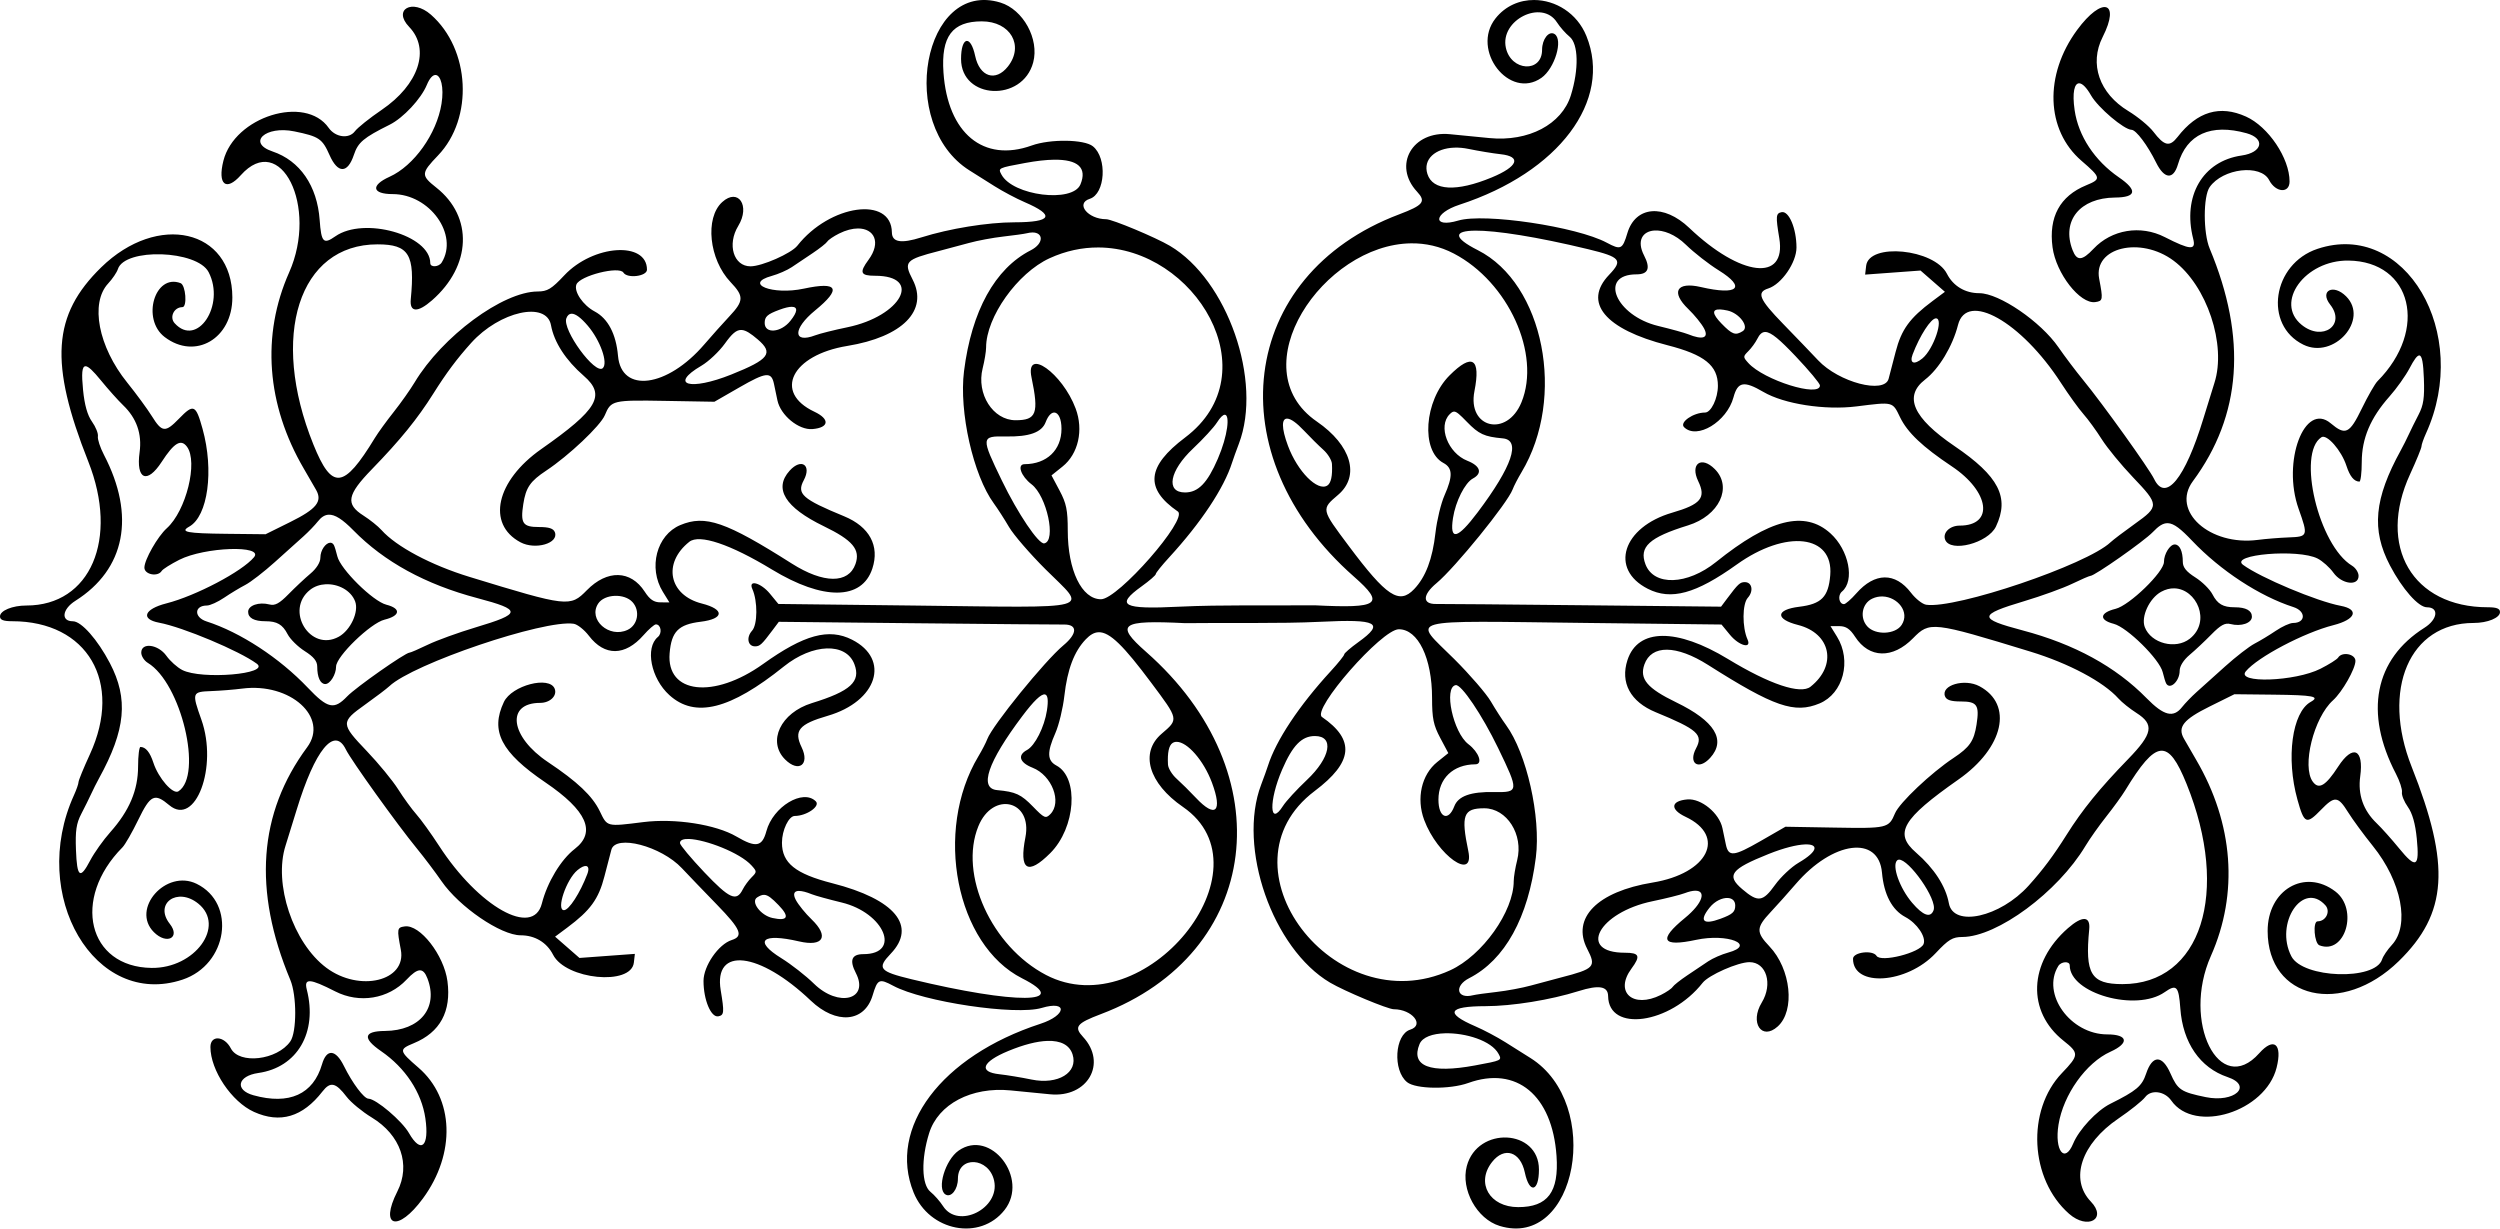 <?xml version="1.0" encoding="UTF-8"?>
<svg width="1273.6pt" height="625.85pt" version="1.1" viewBox="0 0 1273.6 625.85" xmlns="http://www.w3.org/2000/svg">
<path d="m781.57 9.094e-4c-7.39-0.033-14.65 2.971-19.72 9.409-12.674 16.113 7.096 41.679 23.4 30.259 6.814-4.773 11.226-19.536 6.678-22.347-2.877-1.778-6.331 2.61-6.331 8.044 0 11.878-15.806 11.008-18.447-1.016-3.104-14.134 18.37-24.857 26.003-12.984 1.556 2.42 4.453 5.712 6.438 7.316 4.525 3.657 4.814 16.588 0.669 29.884-4.62 14.82-21.574 23.724-41.462 21.778-5.5-0.538-14.56-1.426-20.134-1.975-19.156-1.886-29.288 15.814-16.762 29.281 4.7 5.053 3.255 6.876-9.178 11.578-81.891 30.969-93.299 122.63-22.969 184.53 15.991 14.076 13.01 16.265-19.912 14.612-22.799 0.184-47.713-0.321-68.941 0.697-29.07 1.459-32.902-0.597-19.303-10.362 3.96-2.844 7.2-5.656 7.2-6.247 0-0.591 3.06-4.406 6.8-8.478 16.24-17.682 27.952-35.32 32.072-48.303 0.558-1.76 2.112-6.08 3.453-9.6 12.163-31.926-5.813-83.535-35.125-100.84-7.339-4.334-29.392-13.545-32.45-13.553-9.353-0.025-15.808-8.038-8.375-10.397 7.905-2.509 8.999-20.761 1.603-26.75-4.416-3.576-21.76-3.805-31.178-0.413-24.586 8.857-42.8-6.206-44.956-37.178-1.28-18.384 4.479-26.066 19.541-26.066 14.556 0 21.687 12.322 13.3 22.984-6.265 7.964-14.431 5.331-16.7-5.384-2.315-10.931-7.184-9.881-7.184 1.55 0 20.695 31.312 22.189 36.756 1.753 3.165-11.88-5.088-26.927-16.716-30.478-39.352-12.016-52.963 62.162-15.697 85.547 2.828 1.774 8.564 5.388 12.75 8.028 4.186 2.64 11.061 6.282 15.278 8.097 15.702 6.756 13.95 10.236-5.172 10.278-13.692 0.03-33.072 3.171-47.406 7.681-10.369 3.263-14.962 2.487-15.028-2.538-0.244-18.671-31.621-14.261-48.162 6.769-3.095 3.935-18.025 10.512-23.863 10.512-8.631 0-12.006-11.132-6.244-20.584 6.251-10.253 0.018-19.557-8.15-12.166-8.953 8.102-6.745 29.257 4.259 40.816 6.854 7.199 6.771 9.536-0.606 17.4-3.3 3.518-9.055 9.957-12.791 14.309-18.869 21.983-42.279 25.084-43.969 5.825-0.977-11.13-5.113-19.005-11.869-22.594-5.972-3.172-10.707-10.148-9.328-13.741 1.712-4.462 21.803-9.549 23.956-6.066 1.945 3.148 12 1.904 12-1.484 0-14.648-27.415-12.778-42.109 2.872-6.553 6.979-8.593 8.214-13.6 8.234-17.769 0.07-48.595 22.86-62.691 46.35-2.2 3.666-6.983 10.432-10.631 15.034-3.649 4.603-7.969 10.563-9.6 13.244-15.892 26.116-21.847 26.743-31.316 3.309-22.35-55.312-7.379-101.99 32.697-101.95 16.029 0.014 19.138 5.152 16.916 27.95-0.661 6.777 3.497 6.981 10.859 0.531 20.056-17.569 21.005-42.457 2.184-57.363-7.938-6.287-7.886-7.305 0.838-16.409 18.199-18.994 16.427-54.119-3.619-71.719-9.474-8.318-19.577-2.637-11.081 6.231 10.903 11.381 4.915 29.425-14.034 42.291-6.091 4.135-12.225 9.042-13.631 10.906-3.02 4.004-9.935 3.093-13.331-1.756-11.905-16.997-47.98-5.714-53.644 16.778-3.047 12.1 1.356 15.76 8.847 7.353 20.265-22.744 39.551 15.991 24.65 49.509-14.205 31.953-11.551 67.442 7.475 99.962 2.433 4.159 5.26 9.052 6.284 10.875 3.285 5.844 0.178 9.693-13.156 16.297l-12.613 6.247-19.884-0.216c-20.316-0.222-23.918-0.92-18.984-3.681 9.499-5.316 12.662-28.584 6.766-49.794-3.446-12.395-4.553-12.874-11.991-5.2-6.976 7.198-8.655 7.051-13.794-1.2-2.329-3.74-8.006-11.48-12.616-17.2-14.699-18.239-18.968-40.434-9.7-50.434 2.204-2.379 4.435-5.669 4.956-7.312 3.478-10.958 40.413-9.745 46.238 1.519 8.683 16.792-5.869 38.66-17.312 26.016-2.786-3.078-0.324-8.188 3.944-8.188 2.559 0 1.716-11.214-0.919-12.225-13.145-5.044-20.056 18.334-8.113 27.444 15.598 11.897 34.545 0.795 34.491-20.209-0.089-34.735-37.996-43.418-66.803-15.3-24.888 24.292-26.513 48.693-6.588 98.959 15.645 39.467 1.098 73.331-31.503 73.331-7.168 0-13.48 2.6-13.48 5.56 0 1.765 1.709 2.441 6.181 2.441 38.416 0 56.55 31.029 39.622 67.8-3.19 6.93-5.803 13.3-5.803 14.16 0 0.857-1.03 3.827-2.291 6.6-23.268 51.178 10.667 108.9 55.281 94.025 23.018-7.672 27.599-38.809 7.181-48.812-15.588-7.637-33.629 12.774-21.772 24.631 6.561 6.561 13.672 2.848 8.103-4.231-8.162-10.376 3.88-18.927 14.519-10.309 14.044 11.375-1.687 33.032-23.794 32.756-32.438-0.41-40.844-35.23-14.827-61.43 1.321-1.33 4.92-7.605 8-13.944 6.255-12.874 8.323-13.855 15.847-7.525 13.335 11.221 24.877-19.544 16.347-43.569-4.911-13.833-4.784-14.202 5.006-14.563 4.62-0.17 11.724-0.742 15.784-1.269 24.522-3.184 44.323 14.695 33.094 29.881-24.824 33.569-27.67 72.918-8.569 118.55 3.324 7.938 3.319 26.558-6e-3 31.306-6.706 9.574-26.017 11.835-30.303 3.547-3.319-6.419-10.4-6.893-10.4-0.697 0 11.845 10.795 27.924 22.194 33.062 13.335 6.011 24.788 2.603 34.862-10.378 4.053-5.222 6.756-4.636 12.334 2.678 2.177 2.854 7.925 7.594 12.772 10.531 14.759 8.945 19.991 24.043 13.063 37.7-9.292 18.315 0.263 20.941 13.019 3.578 16.854-22.941 15.91-50.951-2.244-66.631-10.013-8.649-10.137-9.293-2.4-12.475 13.409-5.514 19.202-16.18 17.153-31.588-1.77-13.312-14.015-29.014-21.769-27.916-3.931 0.557-4.027 1.145-1.981 11.912 3.025 15.92-21.039 21.753-37.909 9.188-16.98-12.647-27.07-42.886-20.797-62.328 0.823-2.551 3.366-10.758 5.65-18.238 9.313-30.502 19.243-42.659 25.05-30.669 2.616 5.401 26.148 38.219 36.159 50.428 3.716 4.531 9.381 12.04 12.588 16.684 9.042 13.098 30.194 27.556 40.319 27.556 7.24 0 13.295 3.633 16.491 9.897 6.478 12.697 39.791 15.957 41.162 4.028l0.512-4.459-14.112 1.034-14.116 1.038-6.206-5.422-6.209-5.419 6.209-4.625c11.75-8.754 15.934-14.506 18.903-25.991 1.548-5.985 3.151-12.141 3.566-13.681 2.133-7.925 25.376-1.828 35.928 9.425 3.184 3.395 11.246 11.789 17.919 18.65 12.091 12.433 13.576 15.993 7.469 17.931-6.749 2.142-14.378 13.205-14.378 20.85 0 9.668 3.828 18.774 7.572 18.016 2.94-0.595 3.063-1.966 1.188-13.272-3.713-22.386 19.645-19.701 45.878 5.275 12.953 12.332 27.381 11.118 31.506-2.65 2.504-8.357 3.34-8.745 10.531-4.891 15.266 8.182 62.386 15.203 75.616 11.266 13.366-3.978 12.736 3.716-0.662 8.088-50.505 16.48-77.955 53.005-64.594 85.944 8.031 19.798 33.849 24.774 46.316 8.925 12.674-16.113-7.099-41.679-23.403-30.259-6.814 4.773-11.223 19.533-6.675 22.344 2.877 1.778 6.328-2.607 6.328-8.041 0-11.878 15.809-11.008 18.45 1.016 3.104 14.134-18.37 24.857-26.003 12.984-1.556-2.42-4.453-5.715-6.438-7.319-4.525-3.657-4.814-16.585-0.669-29.881 4.62-14.82 21.571-23.727 41.459-21.781 5.5 0.538 14.563 1.429 20.138 1.978 19.156 1.886 29.288-15.817 16.762-29.284-4.7-5.053-3.255-6.873 9.178-11.575 81.891-30.969 93.299-122.63 22.969-184.54-15.991-14.076-13.011-16.262 19.912-14.609 22.844-0.309 47.578 0.32 68.941-0.7 29.07-1.459 32.899 0.6 19.3 10.366-3.96 2.844-7.2 5.653-7.2 6.244 0 0.591-3.06 4.406-6.8 8.478-16.24 17.682-27.949 35.323-32.069 48.306-0.558 1.76-2.112 6.08-3.453 9.6-12.163 31.926 5.81 83.531 35.122 100.84 7.339 4.334 29.395 13.545 32.453 13.553 9.353 0.025 15.808 8.038 8.375 10.397-7.905 2.509-8.999 20.761-1.603 26.75 4.416 3.576 21.757 3.805 31.175 0.413 24.586-8.857 42.803 6.206 44.959 37.178 1.28 18.384-4.479 26.069-19.541 26.069-14.556 0-21.687-12.322-13.3-22.984 6.265-7.965 14.431-5.331 16.7 5.384 2.315 10.931 7.181 9.878 7.181-1.553 0-20.695-31.309-22.189-36.753-1.753-3.165 11.88 5.088 26.927 16.716 30.478 39.352 12.016 52.963-62.162 15.697-85.547-2.828-1.775-8.564-5.385-12.75-8.025s-11.061-6.286-15.278-8.1c-15.702-6.756-13.953-10.236 5.169-10.278 13.692-0.03 33.075-3.171 47.409-7.681 10.369-3.263 14.962-2.487 15.028 2.538 0.244 18.671 31.621 14.264 48.162-6.766 3.095-3.935 18.025-10.513 23.862-10.513 8.631 0 12.006 11.132 6.244 20.584-6.251 10.253-0.018 19.557 8.15 12.166 8.953-8.102 6.745-29.26-4.259-40.819-6.854-7.199-6.774-9.533 0.603-17.397 3.3-3.518 9.058-9.957 12.794-14.309 18.869-21.983 42.276-25.084 43.966-5.825 0.977 11.13 5.116 19.005 11.872 22.594 5.972 3.172 10.707 10.148 9.328 13.741-1.712 4.462-21.807 9.549-23.959 6.066-1.945-3.148-12-1.904-12 1.484 0 14.648 27.415 12.775 42.109-2.875 6.553-6.979 8.593-8.214 13.6-8.234 17.769-0.07 48.595-22.86 62.691-46.35 2.2-3.666 6.986-10.432 10.634-15.034 3.649-4.603 7.969-10.56 9.6-13.241 15.892-26.116 21.847-26.747 31.316-3.312 22.35 55.312 7.379 101.99-32.697 101.95-16.029-0.014-19.138-5.149-16.916-27.947 0.66-6.777-3.5-6.981-10.862-0.531-20.056 17.569-21.002 42.453-2.181 57.359 7.938 6.287 7.886 7.308-0.838 16.412-18.199 18.994-16.427 54.115 3.619 71.716 9.474 8.318 19.577 2.637 11.081-6.231-10.903-11.381-4.915-29.422 14.034-42.288 6.091-4.135 12.225-9.045 13.631-10.909 3.02-4.004 9.932-3.093 13.328 1.756 11.905 16.997 47.983 5.713 53.647-16.778 3.047-12.1-1.356-15.757-8.847-7.35-20.265 22.744-39.551-15.991-24.65-49.509 14.205-31.953 11.551-67.442-7.475-99.962-2.433-4.159-5.263-9.056-6.287-10.878-3.285-5.844-0.175-9.693 13.159-16.297l12.609-6.247 19.884 0.219c20.316 0.222 23.921 0.92 18.988 3.681-9.499 5.316-12.662 28.584-6.766 49.794 3.446 12.395 4.55 12.874 11.988 5.2 6.976-7.198 8.658-7.051 13.797 1.2 2.329 3.74 8.006 11.48 12.616 17.2 14.699 18.239 18.968 40.431 9.7 50.431-2.204 2.379-4.435 5.669-4.956 7.312-3.478 10.958-40.413 9.745-46.238-1.519-8.683-16.792 5.866-38.66 17.309-26.016 2.786 3.078 0.327 8.191-3.941 8.191-2.559 0-1.716 11.211 0.919 12.222 13.145 5.044 20.056-18.331 8.113-27.441-15.598-11.897-34.545-0.798-34.491 20.206 0.09 34.735 37.996 43.418 66.803 15.3 24.888-24.292 26.51-48.693 6.584-98.959-15.645-39.467-1.095-73.328 31.506-73.328 7.169 0 13.478-2.602 13.478-5.559 0-1.765-1.709-2.441-6.181-2.441-38.416 0-56.547-31.029-39.619-67.8 3.19-6.93 5.8-13.302 5.8-14.159 0-0.857 1.033-3.827 2.294-6.6 23.268-51.178-10.667-108.9-55.281-94.025-23.018 7.672-27.599 38.812-7.181 48.816 15.588 7.637 33.626-12.774 21.769-24.631-6.561-6.561-13.672-2.848-8.103 4.231 8.162 10.376-3.88 18.927-14.519 10.309-14.044-11.375 1.69-33.035 23.797-32.759 32.439 0.405 40.845 35.234 14.828 61.434-1.321 1.33-4.92 7.605-8 13.944-6.255 12.874-8.323 13.855-15.847 7.525-13.335-11.221-24.88 19.541-16.35 43.566 4.911 13.833 4.787 14.202-5.003 14.563-4.62 0.17-11.724 0.742-15.784 1.269-24.522 3.184-44.323-14.695-33.094-29.881 24.824-33.569 27.67-72.918 8.569-118.55-3.324-7.938-3.322-26.555 0-31.303 6.706-9.574 26.018-11.835 30.303-3.547 3.319 6.419 10.4 6.893 10.4 0.697 0-11.845-10.792-27.927-22.191-33.066-13.335-6.011-24.788-2.603-34.862 10.378-4.053 5.222-6.759 4.636-12.338-2.678-2.177-2.854-7.922-7.594-12.769-10.531-14.759-8.945-19.991-24.04-13.062-37.697 9.292-18.315-0.266-20.941-13.022-3.578-16.854 22.941-15.91 50.948 2.244 66.628 10.013 8.649 10.137 9.297 2.4 12.478-13.409 5.514-19.198 16.177-17.15 31.584 1.77 13.312 14.012 29.017 21.766 27.919 3.931-0.557 4.031-1.148 1.984-11.916-3.025-15.92 21.039-21.75 37.909-9.184 16.98 12.647 27.067 42.883 20.794 62.325-0.823 2.551-3.363 10.761-5.647 18.241-9.313 30.502-19.243 42.659-25.05 30.669-2.616-5.401-26.148-38.222-36.159-50.431-3.716-4.531-9.381-12.037-12.588-16.681-9.042-13.098-30.197-27.556-40.322-27.556-7.24 0-13.292-3.633-16.488-9.897-6.478-12.697-39.791-15.96-41.162-4.031l-0.512 4.459 28.224-2.069 6.209 5.419 6.209 5.422-6.209 4.625c-11.75 8.754-15.934 14.503-18.903 25.988-1.548 5.985-3.151 12.144-3.566 13.684-2.133 7.925-25.376 1.825-35.928-9.428-3.184-3.395-11.249-11.785-17.922-18.647-12.091-12.433-13.572-15.996-7.466-17.934 6.749-2.142 14.375-13.202 14.375-20.847 0-9.668-3.825-18.777-7.569-18.019-2.94 0.595-3.063 1.969-1.188 13.275 3.713 22.386-19.645 19.697-45.878-5.278-12.953-12.332-27.381-11.118-31.506 2.65-2.504 8.357-3.34 8.745-10.531 4.891-15.266-8.182-62.386-15.203-75.616-11.266-13.366 3.978-12.736-3.716 0.663-8.088 50.51-16.474 77.96-52.999 64.6-85.938-4.77-11.755-15.81-18.284-26.6-18.331zm-559.68 38.194c2.619 0.096 4.417 6.009 3.028 14.694-2.446 15.295-14.034 31.564-26.484 37.178-9.721 4.383-8.909 8.816 1.616 8.816 18.868 0 33.71 20.701 24.975 34.834-1.468 2.376-5.828 2.62-5.828 0.328 0-14.299-33.819-23.836-48.375-13.641-6.051 4.239-7.149 3.094-7.969-8.322-1.252-17.435-10.051-30.222-24.038-34.928-13.145-4.423-3.57-13.243 11.1-10.225 12.648 2.602 14.262 3.689 17.978 12.091 4.209 9.515 9.187 9.46 12.391-0.137 2.131-6.384 4.869-8.691 18.244-15.359 6.909-3.444 15.964-13.142 18.909-20.253 1.482-3.579 3.081-5.125 4.453-5.075zm837.47 4.25c1.548 0.137 3.596 2.121 5.906 6.166 3.546 6.208 16.762 17.435 20.622 17.516 2.307 0.048 8.18 7.879 12.531 16.706 4.189 8.498 8.803 8.853 11.128 0.856 4.457-15.328 16.714-20.876 34.947-15.813 9.693 2.692 8.125 9.837-2.491 11.344-19.866 2.821-30.264 20.699-24.697 42.466 1.517 5.932-1.45 5.747-14.491-0.906-12.332-6.291-27.049-3.863-36.316 5.991-5.786 6.153-8.481 6.304-10.662 0.597-5.703-14.919 3.748-26.579 21.669-26.731 10.89-0.092 11.566-3.676 1.944-10.297-12.368-8.51-20.633-21.042-22.547-34.194-1.314-9.027-0.123-13.928 2.456-13.7zm-318.46 32.768c2.241-0.078 4.66 0.122 7.188 0.644 5.211 1.075 12.573 2.29 16.362 2.7 10.832 1.172 8.886 6.299-4.491 11.834-18.022 7.458-30.057 6.811-32.778-1.762-2.379-7.497 4.009-13.077 13.719-13.416zm-203.96 6.154c12.238-0.167 16.985 4.122 13.484 12.572-3.974 9.595-34.464 5.795-40.25-5.016-1.777-3.321-1.727-3.346 12.059-5.894 5.717-1.056 10.627-1.607 14.706-1.663zm-99.891 35.025c8.291-0.034 12.001 7.029 5.369 16.019-4.745 6.432-4.065 8.072 3.347 8.072 24.478 0 13.448 20.554-14.081 26.241-6.721 1.388-14.083 3.232-16.356 4.097-11.488 4.368-11.539-3.306-0.084-12.669 13.626-11.137 11.712-14.85-5.731-11.109-16.001 3.432-30.925-2.485-16.347-6.481 3.3-0.905 7.886-2.913 10.188-4.463 2.302-1.549 7.101-4.769 10.666-7.153 3.564-2.384 6.915-5.037 7.447-5.897 0.531-0.86 3.22-2.69 5.978-4.066 3.568-1.78 6.842-2.579 9.606-2.591zm405.69 1.05c4.552-0.331 10.661 1.895 16.134 7.244 4.12 4.026 11.631 9.889 16.691 13.028 14.218 8.82 9.852 12.909-9.094 8.516-12.37-2.869-15.426 2.516-6.369 11.222 3.155 3.033 6.773 7.496 8.041 9.916 2.525 4.821-0.656 5.949-8.178 2.9-1.76-0.713-8.6-2.604-15.2-4.2-21.74-5.258-30.568-26.3-11.034-26.3 5.962 0 7.202-3.09 3.847-9.578-3.967-7.671-0.69-12.322 5.162-12.747zm-91.331 0.05c10.678-0.088 31.22 3.065 57.756 9.488 16.432 3.977 17.726 5.559 10.6 12.997-13.491 14.082-2.19 27.736 29.712 35.897 18.859 4.824 25.688 10.315 25.688 20.65 0 6.412-3.466 13.644-6.541 13.644-6.004 0-13.161 4.982-10.697 7.447 6.514 6.514 21.813-2.72 25.172-15.194 2.153-7.996 5.316-8.572 15.228-2.763 10.52 6.165 31.319 9.4 47.447 7.378 18.874-2.367 18.3-2.512 22.191 5.525 3.778 7.804 11.395 15.033 26.4 25.047 19.304 12.882 21.585 30.159 3.981 30.159-5.03 0-8.773 3.625-7.409 7.178 2.592 6.756 21.863 1.752 25.884-6.722 7.035-14.824 1.463-25.633-21.116-40.962-21.19-14.387-26.044-25.364-14.987-33.894 7.067-5.453 14.011-16.975 16.769-27.828 4.406-17.339 32.16-1.746 52.378 29.428 3.995 6.16 9.185 13.36 11.531 16 2.346 2.64 6.537 8.4 9.313 12.8 2.776 4.4 9.955 13.142 15.953 19.428 13.34 13.981 13.368 14.773 0.903 23.672-5.5 3.926-11.08 8.161-12.4 9.409-12.065 11.413-78.809 34.028-93.881 31.809-1.916-0.282-5.409-3.034-7.759-6.116-8.018-10.512-18.437-10.402-27.828 0.294-2.657 3.026-5.497 5.503-6.309 5.503-2.59 0-3.313-4.497-1.028-6.394 6.645-5.515 3.55-21.156-5.869-29.666-13.092-11.828-30.94-7.353-58.275 14.606-14.69 11.801-31.702 12.356-35.953 1.175-3.378-8.884 1.914-13.726 21.672-19.828 15.889-4.907 22.821-19.504 13.631-28.694-6.904-6.904-12.698-2.636-8.419 6.2 4.094 8.453 1.349 11.77-13.241 16.009-25.277 7.344-32.157 28.78-12.45 38.788 11.843 6.014 24.422 2.577 45.319-12.378 25.127-17.982 49.332-15.206 47.619 5.459-0.919 11.08-4.47 14.686-15.822 16.072-12.001 1.465-12.317 6.299-0.606 9.272 16.798 4.264 20.113 20.555 6.4 31.447-5.111 4.059-20.862-1.218-42.062-14.097-26.152-15.886-45.889-15.695-51.197 0.497-3.785 11.546 1.476 21.292 14.359 26.597 21.358 8.794 24.307 11.424 20.591 18.369-4.151 7.755 1.256 11.432 7.181 4.884 8.263-9.13 2.359-18.746-17.387-28.309-14.73-7.134-18.726-11.898-16.141-19.25 3.564-10.134 16.259-10.04 32.462 0.237 33.601 21.313 44.045 24.917 56.778 19.597 12.079-5.047 16.45-21.77 8.887-34.006l-3.331-5.388 4.531 0.018c3.382 0.014 5.42 1.395 8.044 5.447 7.134 11.017 19.116 11.31 29.497 0.719 8.477-8.648 9.723-8.505 59.788 6.816 19.606 6 37.238 15.387 44.828 23.869 1.746 1.95 5.872 5.263 9.172 7.359 9.228 5.864 8.382 10.548-4.263 23.572-14.502 14.937-23.231 25.681-31.356 38.6-6.607 10.505-12.041 17.784-19.269 25.803-14.534 16.124-38.382 21.411-40.65 9.012-1.593-8.71-7.491-17.81-16.756-25.856-11.312-9.823-7.094-17.064 21.697-37.25 23.044-16.156 27.982-38.192 10.637-47.475-7.597-4.066-19.72-0.519-17.55 5.134 0.726 1.893 2.998 2.631 8.091 2.631 8.269 0 9.515 1.836 7.981 11.728-1.301 8.391-3.508 11.609-11.675 17.016-11.478 7.599-27.614 22.851-29.859 28.225-3.171 7.59-3.894 7.759-31.028 7.284l-24.8-0.434-12.741 7.331c-13.639 7.845-16.279 8.103-17.609 1.719-0.466-2.238-1.252-5.985-1.744-8.325-1.606-7.641-10.839-15.222-17.831-14.644-8.532 0.706-9.015 5.064-0.981 8.847 21.028 9.901 11.531 28.875-16.769 33.503-28.181 4.609-41.439 18.07-33.3 33.809 4.704 9.097 3.737 10.145-13.425 14.563-3.96 1.019-10.8 2.853-15.2 4.072s-12.32 2.699-17.6 3.291-10.68 1.35-12 1.684c-8.226 2.081-9.723-4.723-1.916-8.706 18.194-9.282 30.11-30.878 33.972-61.559 2.606-20.702-4.69-53.046-15.206-67.403-1.934-2.64-5.408-8.04-7.719-12-2.311-3.96-10.704-13.68-18.65-21.6-21.298-21.229-27.608-19.515 67.738-18.4l68.416 0.8 4.284 5.213c4.636 5.644 11.213 7.395 8.969 2.388-2.775-6.191-2.692-18.1 0.147-21.238 3.057-3.378 2.183-7.963-1.519-7.963-2.45 0-3.437 0.909-8.931 8.25l-3.181 4.253-69.98-0.72c-38.5-0.404-72.34-0.695-75.2-0.65-7.074 0.112-6.975-4.608 0.222-10.603 9.433-7.857 36.211-40.839 38.775-47.759 0.643-1.736 2.681-5.676 4.528-8.756 22.828-38.063 11.412-96.095-22.256-113.12-12.918-6.534-12.103-9.862-1.425-9.95zm-225.48 0.934c5.691-0.037 5.984 5.609-0.847 9.094-18.194 9.282-30.11 30.874-33.972 61.556-2.606 20.702 4.69 53.049 15.206 67.406 1.934 2.64 5.408 8.04 7.719 12s10.701 13.68 18.647 21.6c21.299 21.229 27.611 19.515-67.734 18.4l-68.416-0.8-4.284-5.216c-4.636-5.644-11.213-7.392-8.969-2.384 2.775 6.191 2.692 18.097-0.147 21.234-3.057 3.378-2.183 7.966 1.519 7.966 2.45 0 3.437-0.913 8.931-8.253l3.181-4.253 70 0.734c38.5 0.404 72.34 0.698 75.2 0.653 7.074-0.112 6.976 4.605-0.222 10.6-9.433 7.857-36.208 40.843-38.772 47.762-0.643 1.736-2.681 5.676-4.528 8.756-22.828 38.063-11.411 96.092 22.256 113.12 25.837 13.069-3.262 13.31-56.334 0.466-16.432-3.977-17.723-5.562-10.597-13 13.491-14.082 2.19-27.736-29.713-35.897-18.859-4.824-25.691-10.315-25.691-20.65 0-6.412 3.469-13.641 6.544-13.641 6.004 0 13.161-4.986 10.697-7.45-6.514-6.514-21.813 2.723-25.172 15.197-2.153 7.996-5.316 8.568-15.228 2.759-10.52-6.165-31.319-9.397-47.447-7.375-18.874 2.367-18.3 2.509-22.191-5.528-3.778-7.804-11.398-15.03-26.403-25.044-19.304-12.882-21.582-30.159-3.978-30.159 5.03 0 8.773-3.628 7.409-7.181-2.592-6.756-21.866-1.749-25.887 6.725-7.035 14.824-1.463 25.633 21.116 40.963 21.19 14.387 26.044 25.364 14.988 33.894-7.067 5.453-14.007 16.975-16.766 27.828-4.406 17.339-32.16 1.746-52.378-29.428-3.995-6.16-9.185-13.36-11.531-16-2.346-2.64-6.536-8.4-9.312-12.8s-9.955-13.145-15.953-19.431c-13.34-13.97-13.38-14.76-0.91-23.66 5.5-3.926 11.08-8.161 12.4-9.409 12.065-11.413 78.812-34.028 93.884-31.809 1.916 0.282 5.406 3.034 7.756 6.116 8.018 10.512 18.44 10.402 27.831-0.294 2.657-3.026 5.497-5.5 6.309-5.5 2.59 0 3.313 4.497 1.028 6.394-6.645 5.515-3.55 21.153 5.869 29.663 13.092 11.828 30.94 7.356 58.275-14.603 14.69-11.801 31.702-12.359 35.953-1.178 3.378 8.884-1.914 13.729-21.672 19.831-15.889 4.907-22.825 19.504-13.634 28.694 6.904 6.904 12.702 2.633 8.422-6.203-4.094-8.453-1.349-11.77 13.241-16.009 25.277-7.344 32.157-28.78 12.45-38.788-11.843-6.014-24.422-2.577-45.319 12.378-25.127 17.982-49.332 15.209-47.619-5.456 0.919-11.08 4.47-14.686 15.822-16.072 12.001-1.465 12.314-6.299 0.603-9.272-16.798-4.264-20.113-20.558-6.4-31.45 5.111-4.059 20.865 1.222 42.066 14.1 26.152 15.886 45.889 15.695 51.197-0.497 3.785-11.546-1.476-21.292-14.359-26.597-21.358-8.794-24.307-11.424-20.591-18.369 4.151-7.755-1.259-11.435-7.184-4.888-8.263 9.13-2.356 18.746 17.391 28.309 14.73 7.134 18.726 11.898 16.141 19.25-3.564 10.134-16.259 10.043-32.462-0.234-33.601-21.313-44.045-24.917-56.778-19.597-12.079 5.047-16.45 21.767-8.887 34.003l3.331 5.391-4.531-0.022c-3.381-0.014-5.42-1.395-8.044-5.447-7.134-11.017-19.116-11.307-29.497-0.716-8.477 8.648-9.726 8.505-59.791-6.816-19.606-6-37.234-15.387-44.825-23.869-1.745-1.95-5.875-5.262-9.175-7.359-9.228-5.864-8.379-10.551 4.266-23.575 14.502-14.937 23.228-25.678 31.353-38.597 6.607-10.505 12.044-17.787 19.272-25.806 14.534-16.124 38.382-21.411 40.65-9.012 1.593 8.71 7.491 17.81 16.756 25.856 11.312 9.823 7.094 17.064-21.697 37.25-23.044 16.156-27.982 38.192-10.638 47.475 7.597 4.066 19.72 0.522 17.55-5.131-0.726-1.893-2.998-2.631-8.091-2.631-8.268 0-9.515-1.836-7.981-11.728 1.301-8.391 3.508-11.609 11.675-17.016 11.478-7.599 27.614-22.851 29.859-28.225 3.171-7.59 3.891-7.762 31.025-7.287l24.8 0.434 12.744-7.328c13.639-7.845 16.279-8.103 17.609-1.719 0.466 2.238 1.252 5.982 1.744 8.322 1.606 7.641 10.839 15.225 17.831 14.647 8.532-0.706 9.015-5.067 0.981-8.85-21.028-9.901-11.531-28.875 16.769-33.503 28.181-4.609 41.439-18.07 33.3-33.809-4.704-9.097-3.74-10.145 13.422-14.563 3.96-1.019 10.8-2.85 15.2-4.069s12.32-2.702 17.6-3.294 10.68-1.35 12-1.684c1.028-0.26 1.953-0.379 2.766-0.384zm192.94 5.541c7.319-0.087 14.69 1.502 21.762 5.197 27.763 14.506 44.482 51.261 34.466 75.769-7.376 18.046-27.68 13.255-23.959-5.653 3.301-16.779-1.126-19.584-12.678-8.031-12.934 12.934-14.714 38.407-3.119 44.612 4.722 2.527 4.861 6.751 0.544 16.509-1.803 4.077-3.87 12.631-4.594 19.006-1.529 13.48-4.989 22.607-10.912 28.791-7.605 7.94-14.044 3.678-33.234-21.994-14.196-18.991-14.128-18.66-5.403-26.128 11.224-9.607 6.674-25.209-10.872-37.281-39.487-27.167 3.272-90.266 48-90.797zm-159.44 2.103c49.312 0.084 87.98 63.955 44.316 96.819-19.553 14.717-20.663 26.009-3.709 37.691 5.421 3.735-30.446 44.703-39.138 44.703-9.818 0-16.938-14.72-16.938-35.022 0-10.376-0.704-13.827-4.141-20.291l-4.141-7.787 5.644-4.528c8.026-6.438 10.757-18.532 6.666-29.512-6.738-18.085-25.748-31.501-22.491-15.872 3.827 18.361 2.544 21.812-8.119 21.812-11.527 0-20.051-13.424-16.778-26.422 0.969-3.847 1.759-8.642 1.759-10.653 0-15.483 15.979-37.947 32.322-45.441 8.325-3.817 16.678-5.511 24.747-5.497zm-156.05 30.23c3.167 0.024 3.003 2.518-0.762 7.206-4.813 5.992-13.056 6.649-13.056 1.041 0-3.239 1.345-4.451 7.463-6.722 2.79-1.036 4.917-1.536 6.356-1.525zm472.97 1.35c0.996 0.044 2.23 0.226 3.703 0.55 6.048 1.328 11.227 8.313 7.781 10.494-3.724 2.357-5.385 1.759-10.9-3.931-4.731-4.881-4.901-7.303-0.584-7.112zm-585.16 2.166c1.972-0.03 4.752 2.022 8.25 6.125 6.362 7.462 10.428 18.924 7.662 21.594-3.806 3.675-20.807-19.585-18.572-25.409 0.584-1.523 1.476-2.292 2.659-2.309zm695.06 2.366c4.113 0-1.177 15.682-6.881 20.4-4.239 3.506-6.718 2.507-5-2.013 3.655-9.613 9.325-18.388 11.881-18.388zm-608.37 5.931c2.163 0.157 4.614 1.794 8.144 4.806 8.214 7.011 5.853 10.154-13.438 17.875-21.139 8.461-31.937 5.298-15.266-4.472 3.668-2.15 9.047-7.222 11.953-11.269 3.519-4.9 5.825-7.143 8.606-6.941zm521.51 1.022c2.942 0.103 7.335 3.89 15.341 12.325 6.838 7.205 12.431 13.914 12.431 14.909 0 6.255-28.592-2.7-36.475-11.425-2.764-3.059-2.764-3.293-0.01-6.047 1.576-1.576 3.608-4.357 4.516-6.178 1.187-2.381 2.431-3.646 4.197-3.584zm333.1 11.947c1.414 0.065 2.038 3.881 2.337 11.788 0.37 9.785-0.182 13.533-2.716 18.4-1.75 3.362-4.003 7.912-5.006 10.112-1.004 2.2-2.814 5.8-4.025 8-13.583 24.685-15.07 40.485-5.525 58.694 6.297 12.013 14.513 21.306 18.837 21.306 6.242 0 5.49 6.157-1.272 10.425-25.446 16.063-30.761 43.265-14.538 74.391 1.935 3.713 3.318 7.939 3.072 9.391-0.246 1.452 1.104 4.818 3 7.481 2.331 3.273 3.808 8.508 4.562 16.166 1.438 14.595-0.339 15.572-9.012 4.947-3.772-4.621-8.912-10.369-11.422-12.775-6.835-6.554-9.659-14.609-8.381-23.903 1.917-13.942-3.78-16.451-11.241-4.95-6.324 9.748-9.83 11.848-12.894 7.722-5.741-7.732 0.439-32.68 10.288-41.528 4.667-4.193 11.406-16.04 11.406-20.05 0-3.567-6.847-4.875-8.819-1.684-0.554 0.897-4.593 3.445-8.975 5.666-12.928 6.551-43.261 7.595-38.044 1.309 6.01-7.242 29.65-19.694 44.638-23.512 11.372-2.897 13.302-8.045 3.688-9.844-12.064-2.257-40.878-14.349-49.725-20.869-7.181-5.292 28.186-8.277 37.991-3.206 2.527 1.307 6.142 4.547 8.031 7.2 4.204 5.904 12.816 7.004 12.816 1.637 0-1.752-1.497-4.093-3.328-5.2-17.006-10.287-28.213-57.253-15.616-65.441 2.763-1.796 10.193 6.676 12.756 14.544 1.754 5.383 3.896 8.005 6.588 8.059 0.66 0.012 1.208-4.475 1.216-9.975 0.018-12.039 4.446-22.505 14.125-33.397 3.615-4.068 8.223-10.548 10.241-14.4 2.27-4.334 3.847-6.553 4.947-6.503zm-1188.9 5.48c1.463 0.038 3.937 2.467 7.731 7.116 3.772 4.621 8.912 10.372 11.422 12.778 6.835 6.554 9.659 14.609 8.381 23.903-1.917 13.942 3.776 16.448 11.238 4.947 6.324-9.748 9.83-11.848 12.894-7.722 5.741 7.732-0.436 32.684-10.284 41.531-4.667 4.193-11.409 16.04-11.409 20.05 1e-5 3.567 6.85 4.875 8.822 1.684 0.554-0.897 4.59-3.448 8.972-5.669 12.928-6.551 43.264-7.592 38.047-1.306-6.01 7.242-29.653 19.694-44.641 23.513-11.372 2.897-13.298 8.045-3.684 9.844 12.064 2.257 40.878 14.349 49.725 20.869 7.181 5.292-28.189 8.274-37.994 3.203-2.527-1.307-6.139-4.547-8.028-7.2-4.205-5.89-12.82-6.99-12.82-1.62 1e-5 1.752 1.5 4.093 3.331 5.2 17.006 10.287 28.213 57.253 15.616 65.441-2.763 1.796-10.193-6.673-12.756-14.541-1.754-5.383-3.899-8.008-6.591-8.062-0.66-0.012-1.208 4.478-1.216 9.978-0.019 12.039-4.442 22.502-14.122 33.394-3.615 4.068-8.223 10.548-10.241 14.4-5.188 9.907-6.752 8.771-7.284-5.284-0.37-9.785 0.182-13.533 2.716-18.4 1.75-3.362 4.003-7.909 5.006-10.109 1.004-2.2 2.814-5.8 4.025-8 13.583-24.685 15.07-40.488 5.525-58.697-6.297-12.013-14.513-21.303-18.838-21.303-6.242 0-5.493-6.16 1.269-10.428 25.446-16.063 30.764-43.262 14.541-74.388-1.935-3.713-3.318-7.939-3.072-9.391 0.246-1.452-1.104-4.818-3-7.481-2.331-3.273-3.808-8.512-4.562-16.169-0.809-8.21-0.6-12.112 1.281-12.062zm697.23 23.128c1.287 0.04 2.909 1.538 6.459 5.197 6.126 6.312 8.866 7.576 18.288 8.438 9.379 0.857 4.847 14.225-12.769 37.659-10.36 13.781-14.391 14.722-12.584 2.934 1.297-8.46 6.095-17.981 10.159-20.156 4.973-2.662 3.794-6.42-2.831-9.022-9.911-3.893-15.127-17.592-9.022-23.697 0.876-0.876 1.528-1.377 2.3-1.353zm-203.58 0.481c1.935 0.17 3.531 3.117 3.531 8.306 0 10.778-7.485 17.943-18.8 17.994-3.985 0.018-1.871 6.125 3.55 10.259 7.775 5.931 12.716 28.979 6.45 30.088-2.869 0.507-13.438-15.177-21.606-32.059-10.67-22.054-10.617-22.649 2.006-22.406 11.977 0.23 18.34-2.05 20.331-7.287 1.322-3.477 3.032-5.026 4.537-4.894zm86.691 1.119c2.722-0.08 1.626 10.528-3.522 22.453-5.341 12.372-9.988 17.138-16.716 17.138-9.965 0-7.934-11.034 4.122-22.4 5.134-4.84 10.594-10.78 12.131-13.2 1.747-2.749 3.077-3.964 3.984-3.991zm31.962 1.978c1.819 0.149 4.669 2.133 8.4 6.097 3.106 3.3 7.544 7.696 9.863 9.769s4.299 5.312 4.4 7.2c0.326 6.076-0.467 9.802-2.347 11.006-4.968 3.182-15.184-7.12-20.062-20.231-3.441-9.246-3.284-14.09-0.253-13.841zm-488.59 48.95c3.275-0.228 7.23 2.35 12.728 7.956 15.745 16.052 36.732 27.531 63.138 34.528 22.796 6.041 22.689 7.865-0.887 14.919-8.751 2.618-19.687 6.582-24.303 8.809-4.616 2.227-8.825 4.05-9.353 4.05-2.142 0-27.378 17.711-31.753 22.284-6.672 6.976-9.905 6.267-20.047-4.403-14.477-15.232-34.346-28.232-51.647-33.797-6.446-2.073-6.279-8.084 0.225-8.084 1.606 0 5.56-1.794 8.787-3.984 3.227-2.19 8.095-5.131 10.816-6.537 2.72-1.407 9.476-6.636 15.016-11.619 5.539-4.983 12.113-10.891 14.609-13.128 2.496-2.237 5.79-5.657 7.322-7.6 1.664-2.111 3.385-3.257 5.35-3.394zm937.06 4.31c3.174 0.104 6.692 2.954 12.397 8.956 14.477 15.232 34.346 28.236 51.647 33.8 6.446 2.073 6.279 8.084-0.225 8.084-1.606 0-5.56 1.791-8.787 3.981-3.227 2.19-8.095 5.134-10.816 6.541-2.72 1.407-9.476 6.632-15.016 11.616-5.539 4.983-12.113 10.891-14.609 13.128-2.496 2.237-5.794 5.657-7.325 7.6-4.437 5.629-9.278 4.407-18.075-4.562-15.745-16.052-36.735-27.528-63.141-34.525-22.796-6.041-22.686-7.865 0.891-14.919 8.751-2.618 19.688-6.586 24.303-8.812 4.616-2.227 8.825-4.047 9.353-4.047 2.142 0 27.378-17.714 31.753-22.287 2.919-3.052 5.181-4.634 7.65-4.553zm-936.16 9.953c-2.21 0.086-4.987 3.688-4.987 7.666 0 2.331-1.978 5.487-5.066 8.081-2.786 2.341-7.801 7.045-11.144 10.456-4.657 4.752-6.92 5.982-9.684 5.259-5.401-1.412-10.906 0.474-10.906 3.741 0 3.137 3.046 4.8 8.8 4.8 5.922 0 8.744 1.645 11.306 6.6 1.312 2.538 5.246 6.422 8.741 8.628 4.533 2.862 6.353 5.113 6.353 7.859 1e-5 5.468 1.591 8.912 4.116 8.912 2.474 0 5.484-4.876 5.484-8.881 1e-5 -5.156 17.558-22.173 24.678-23.919 8.103-1.987 8.548-5.681 0.922-7.625-6.839-1.744-23.388-18.093-24.959-24.656-0.595-2.487-1.386-5.059-1.756-5.719-0.487-0.868-1.16-1.232-1.897-1.203zm939.7 0.887c-2.474 0-5.487 4.876-5.487 8.881 0 5.156-17.555 22.173-24.675 23.919-8.103 1.987-8.551 5.681-0.925 7.625 6.839 1.744 23.392 18.089 24.962 24.653 0.595 2.487 1.383 5.062 1.753 5.722 1.949 3.474 6.884-1.162 6.884-6.466 0-2.331 1.978-5.484 5.066-8.078 2.786-2.341 7.801-7.049 11.144-10.459 4.657-4.752 6.923-5.979 9.688-5.256 5.401 1.412 10.903-0.478 10.903-3.744 0-3.137-3.046-4.797-8.8-4.797-5.922 0-8.741-1.648-11.303-6.603-1.313-2.538-5.246-6.419-8.741-8.625-4.533-2.862-6.356-5.117-6.356-7.862 0-5.468-1.588-8.909-4.112-8.909zm-942.03 20.281c6.259-0.319 12.878 3 15.053 8.722 2.011 5.29-2.34 14.689-8.331 17.997-14.564 8.04-27.74-13.564-14.584-23.912 2.245-1.766 5.018-2.661 7.862-2.806zm941.73 2.08c11.409 0.189 19.057 16.934 7.956 25.666-7.185 5.651-19.751 2.407-22.916-5.916-2.011-5.29 2.34-14.686 8.331-17.994 2.276-1.256 4.515-1.791 6.628-1.756zm-794.47 3.822c3.45-0.147 7.02 0.893 9.1 3.191 3.998 4.418 2.735 11.637-2.469 14.119-9.413 4.49-20.348-5.244-15.022-13.372 1.609-2.455 4.94-3.791 8.391-3.938zm645.96 0.312c7.604 0.234 14.012 7.899 9.684 14.503-3.217 4.91-13.331 5.34-17.491 0.744-3.998-4.418-2.738-11.637 2.466-14.119 1.765-0.842 3.586-1.182 5.341-1.128zm-246.47 16.706c9.818 0 16.934 14.72 16.934 35.022 0 10.376 0.704 13.824 4.141 20.287l4.144 7.791-5.644 4.525c-8.026 6.438-10.757 18.532-6.666 29.512 6.738 18.085 25.748 31.501 22.491 15.872-3.827-18.361-2.544-21.809 8.119-21.809 11.527 0 20.051 13.424 16.778 26.422-0.969 3.847-1.762 8.641-1.762 10.653 0 15.483-15.976 37.943-32.319 45.438-59.2 27.147-119.87-53.077-69.062-91.319 19.553-14.717 20.663-26.009 3.709-37.691-5.421-3.735 30.446-44.703 39.138-44.703zm-153.03 1.516c5.786-0.25 12.994 7.143 26.787 25.594 14.196 18.991 14.128 18.66 5.403 26.128-11.224 9.607-6.674 25.206 10.872 37.278 45.948 31.613-19.467 111.88-69.762 85.603-27.763-14.506-44.486-51.264-34.469-75.772 7.376-18.046 27.683-13.255 23.962 5.653-3.301 16.779 1.126 19.584 12.678 8.031 12.934-12.934 14.714-38.407 3.119-44.612-4.722-2.527-4.861-6.751-0.544-16.509 1.803-4.077 3.87-12.628 4.594-19.003 1.529-13.48 4.986-22.607 10.909-28.791 2.139-2.233 4.186-3.502 6.45-3.6zm182.01 26.94c2.869-0.507 13.442 15.18 21.609 32.063 10.67 22.054 10.614 22.649-2.009 22.406-11.977-0.23-18.337 2.05-20.328 7.287-3.022 7.947-8.072 5.811-8.072-3.416 0-10.778 7.485-17.94 18.8-17.991 3.985-0.018 1.874-6.128-3.547-10.262-7.775-5.931-12.719-28.979-6.453-30.088zm-209.27 4.747c1.486 0.275 1.812 2.996 1.022 8.153-1.297 8.46-6.095 17.981-10.159 20.156-4.973 2.662-3.794 6.42 2.831 9.022 9.911 3.893 15.127 17.595 9.022 23.7-2.335 2.335-3.078 2.01-8.759-3.844-6.126-6.312-8.87-7.58-18.291-8.441-9.379-0.857-4.844-14.225 12.772-37.659 5.827-7.752 9.652-11.441 11.563-11.088zm137.55 21.194c9.965 0 7.934 11.035-4.122 22.4-5.134 4.84-10.594 10.78-12.131 13.2-6.988 10.998-7.327-2.565-0.463-18.466 5.341-12.372 9.988-17.134 16.716-17.134zm-70.428 2.956c5.35 0.02 13.706 9.341 17.975 20.812 5.505 14.794 1.8 18.318-8.15 7.747-3.106-3.3-7.544-7.696-9.863-9.769s-4.295-5.312-4.397-7.2c-0.326-6.076 0.467-9.805 2.347-11.009 0.621-0.398 1.323-0.584 2.087-0.581zm-248.46 49.488c8.411 0.289 25.972 6.963 31.884 13.506 2.764 3.059 2.764 3.296 0.01 6.05-1.576 1.576-3.608 4.354-4.516 6.175-3.166 6.35-6.729 4.755-19.538-8.741-6.838-7.205-12.434-13.914-12.434-14.909h4e-3c0-1.564 1.787-2.178 4.591-2.081zm568.5 2.778c6.859-0.28 7.17 3.247-3.25 9.353-3.668 2.15-9.047 7.219-11.953 11.266-6.256 8.711-8.683 9.021-16.75 2.134-8.214-7.011-5.853-10.151 13.438-17.872 7.927-3.173 14.4-4.713 18.516-4.881zm47.831 7.756c4.996-0.451 19.808 20.333 17.713 25.794-1.558 4.061-5.312 2.747-10.909-3.819-6.362-7.462-10.428-18.921-7.662-21.591 0.238-0.23 0.526-0.354 0.859-0.384zm-668.78 3.237c1.256 0.139 1.62 1.567 0.653 4.109-3.655 9.613-9.325 18.391-11.881 18.391-4.113 0 1.177-15.682 6.881-20.4 1.855-1.534 3.37-2.208 4.347-2.1zm564.95 12.591c5.847-0.176 4.138 6.315-5.169 13.922-13.626 11.137-11.712 14.85 5.731 11.109 16.001-3.432 30.922 2.489 16.344 6.484-3.3 0.905-7.883 2.91-10.184 4.459-2.302 1.549-7.101 4.769-10.666 7.153-3.564 2.384-6.915 5.04-7.447 5.9-0.531 0.86-3.22 2.687-5.978 4.062-14.272 7.12-23.822-1.438-14.978-13.425 4.745-6.432 4.065-8.072-3.347-8.072-24.478 0-13.445-20.557 14.084-26.244 6.721-1.388 14.083-3.229 16.356-4.094 2.154-0.819 3.904-1.216 5.253-1.256zm-456.45 0.116c1.528-6e-3 3.736 0.55 6.556 1.694 1.76 0.713 8.6 2.601 15.2 4.197 21.74 5.258 30.571 26.303 11.038 26.303-5.962 0-7.202 3.087-3.847 9.575 7.052 13.637-8.79 17.73-21.3 5.503-4.12-4.05-11.63-9.91-16.69-13.05-14.218-8.82-9.849-12.909 9.097-8.516 12.37 2.869 15.426-2.516 6.369-11.222-3.155-3.033-6.773-7.492-8.041-9.912-1.578-3.013-0.928-4.584 1.619-4.594zm-17.684 1.988c1.88 0.1 3.822 1.669 7.269 5.225 5.822 6.007 4.739 8.285-3.119 6.559-6.048-1.328-11.227-8.31-7.781-10.491 1.397-0.884 2.503-1.354 3.631-1.294zm490.89 1.597c2.178 0.133 3.753 1.39 3.753 3.844 0 3.239-1.342 4.447-7.459 6.719-8.929 3.315-11.071 1.137-5.594-5.681 2.707-3.37 6.5-5.053 9.3-4.881zm171.79 32.744c1.273-0.072 2.362 0.438 2.362 1.584 0 14.299 33.822 23.836 48.378 13.641 6.051-4.239 7.149-3.091 7.969 8.325 1.252 17.435 10.051 30.222 24.038 34.928 13.145 4.423 3.57 13.24-11.1 10.222-12.648-2.602-14.262-3.686-17.978-12.088-4.209-9.515-9.187-9.46-12.391 0.137-2.131 6.384-4.869 8.688-18.244 15.356-6.909 3.444-15.964 13.145-18.909 20.256-4.312 10.41-9.597 3.612-7.481-9.622 2.446-15.295 14.034-31.561 26.484-37.175 9.721-4.383 8.909-8.816-1.616-8.816-18.868 0-33.71-20.701-24.975-34.834 0.734-1.188 2.189-1.844 3.462-1.916zm-838.25 4.116c1.669-0.093 2.887 1.297 3.978 4.15 5.703 14.919-3.748 26.579-21.669 26.731-10.89 0.092-11.566 3.673-1.944 10.294 12.368 8.51 20.63 21.042 22.544 34.194 2.102 14.444-2.199 18.321-8.359 7.534-3.545-6.208-16.765-17.435-20.625-17.516-2.306-0.048-8.177-7.876-12.528-16.703-4.189-8.498-8.803-8.853-11.128-0.856-4.457 15.328-16.714 20.872-34.947 15.809-9.693-2.692-8.125-9.837 2.491-11.344 19.865-2.821 30.261-20.699 24.694-42.466-1.517-5.932 1.453-5.747 14.494 0.906 12.332 6.291 27.049 3.866 36.316-5.987 2.893-3.076 5.015-4.653 6.684-4.747zm522.35 32.07c10.412-0.279 23.678 3.737 27.294 10.494 1.777 3.321 1.727 3.346-12.059 5.894-22.866 4.226-32.861 0.361-28.194-10.906 1.49-3.598 6.712-5.314 12.959-5.481zm-202.56 3.878c6.833-0.225 11.31 2.087 12.841 6.909 2.929 9.227-7.427 15.556-20.906 12.775-5.211-1.075-12.573-2.29-16.362-2.7-10.832-1.172-8.889-6.302 4.487-11.838 7.885-3.263 14.626-4.972 19.941-5.147z"/>
</svg>
